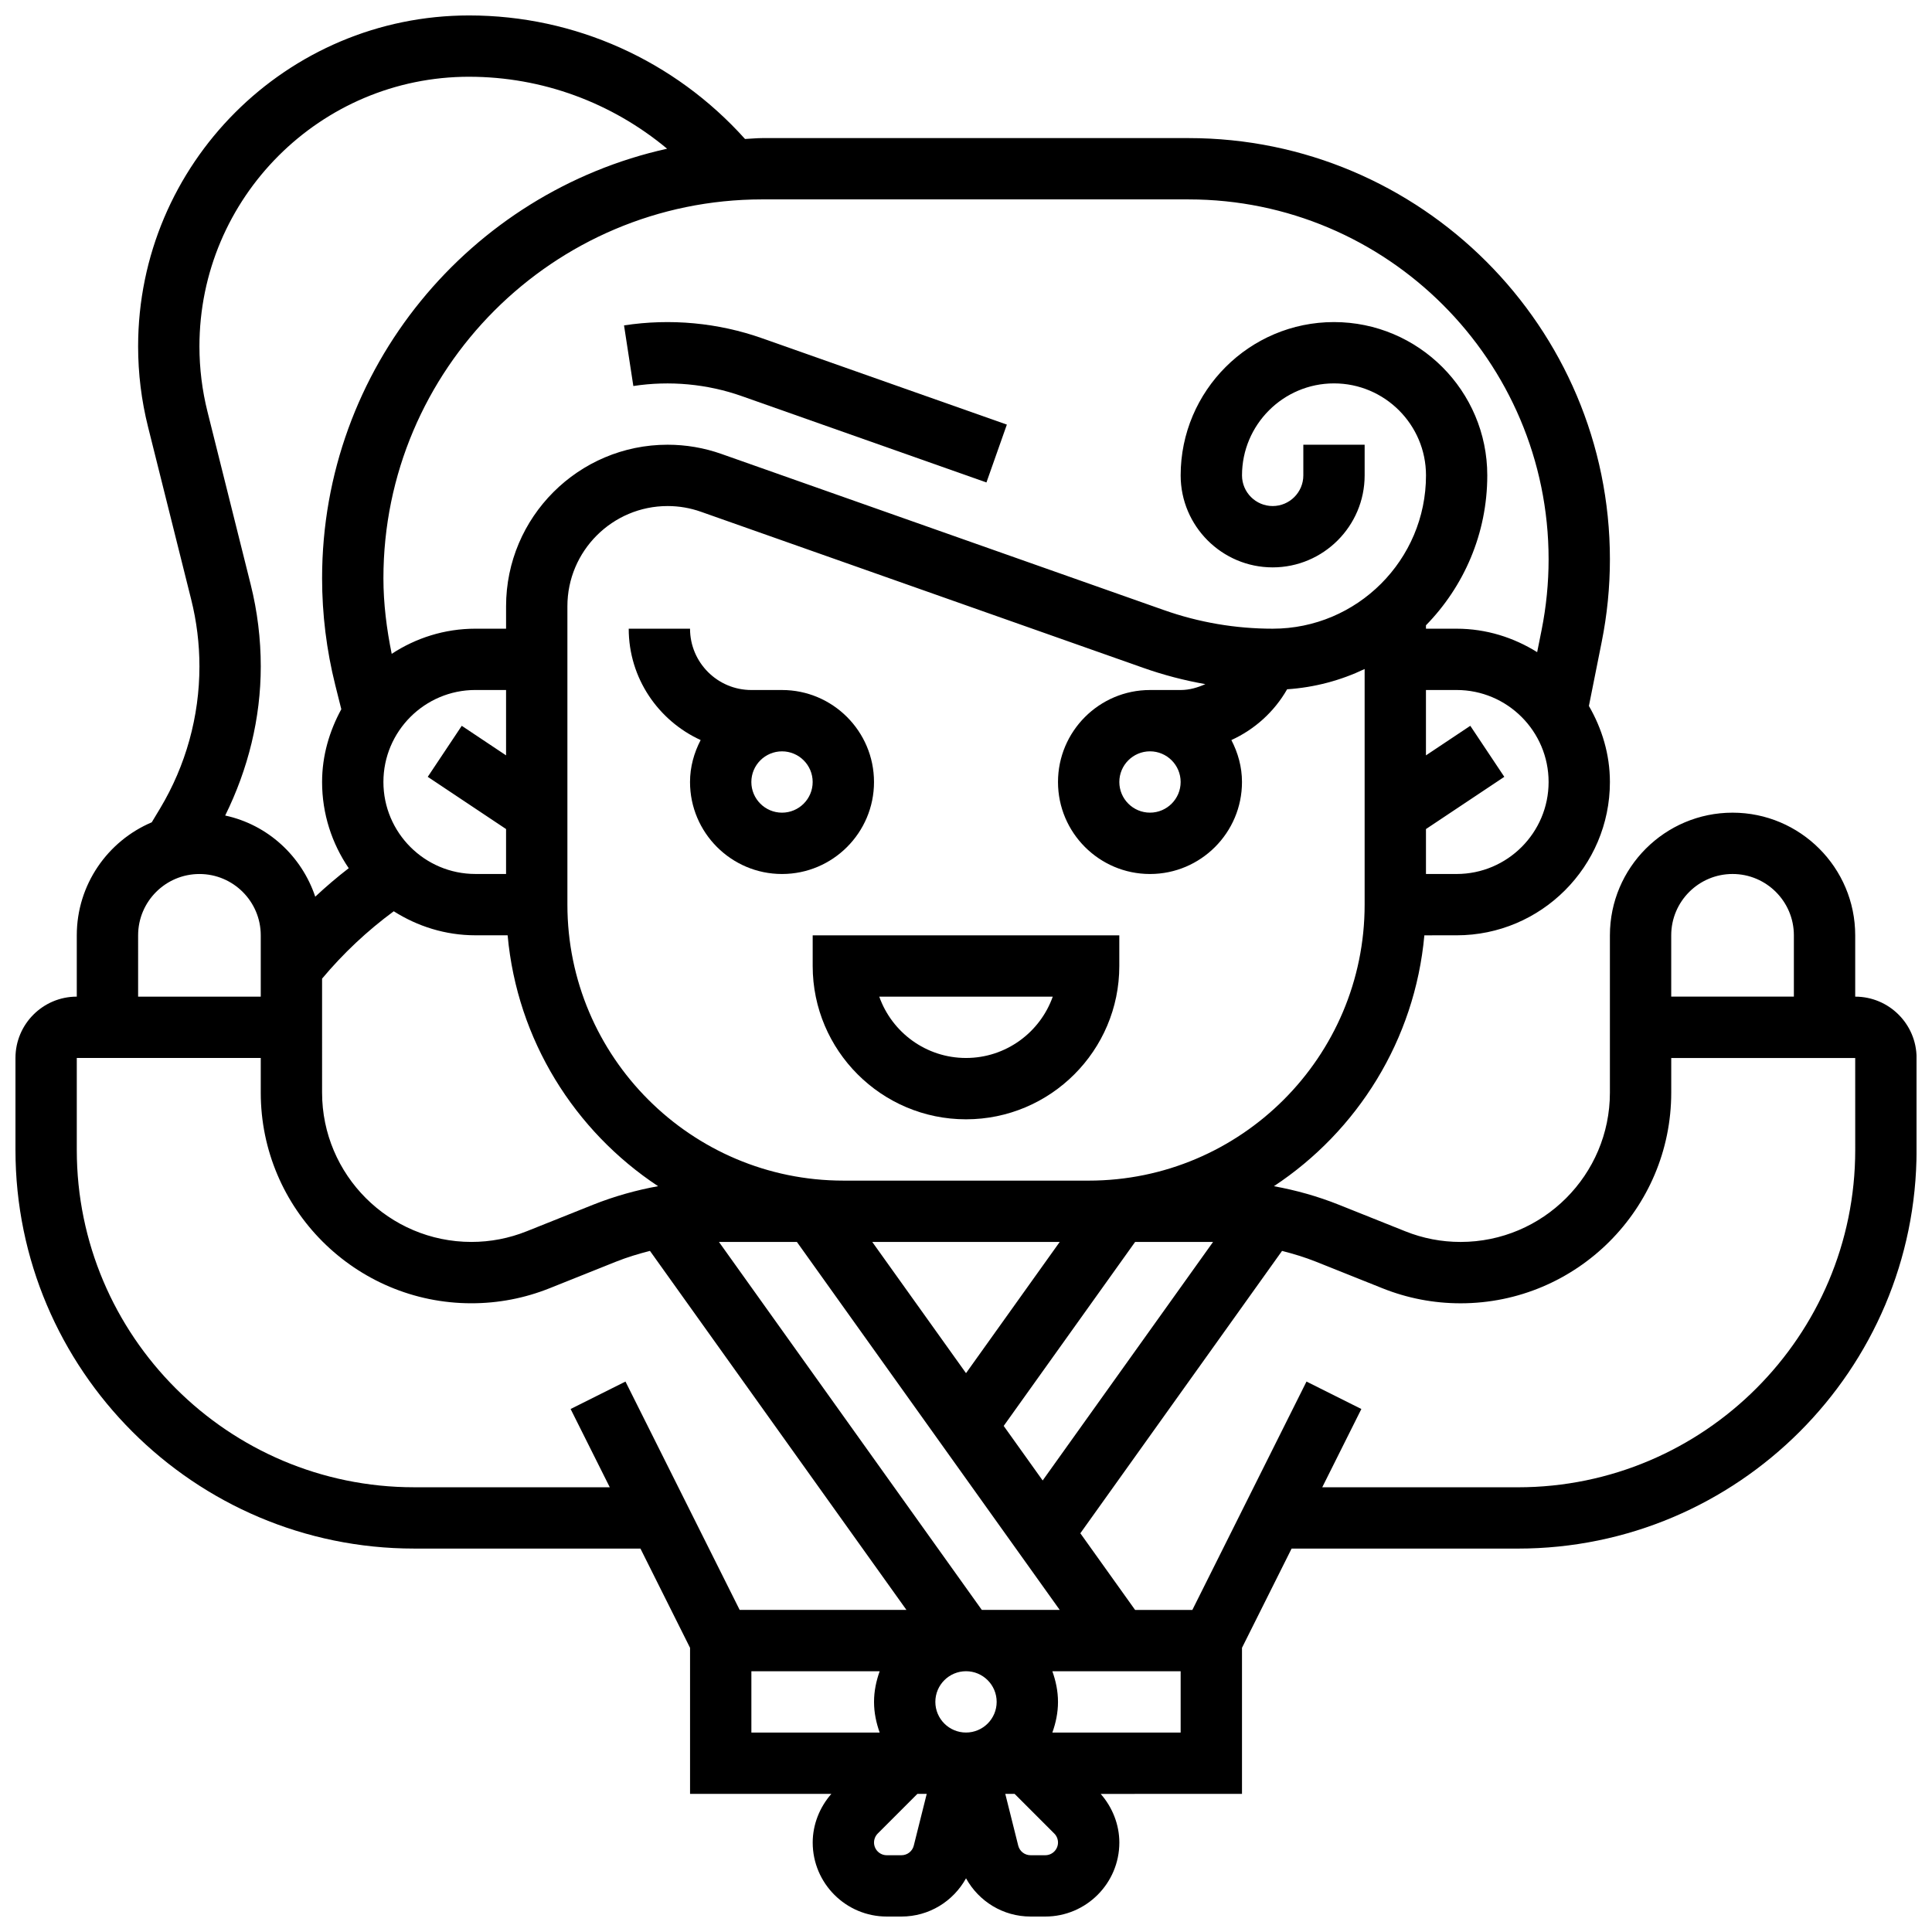 <?xml version="1.0" encoding="UTF-8"?>
<!-- Uploaded to: ICON Repo, www.svgrepo.com, Generator: ICON Repo Mixer Tools -->
<svg width="800px" height="800px" version="1.1" viewBox="144 144 512 512" xmlns="http://www.w3.org/2000/svg">
 <defs>
  <clipPath id="a">
   <path d="m148.09 148.09h503.81v503.81h-503.81z"/>
  </clipPath>
 </defs>
 <path d="m375.62 351.24c0-13.441-10.938-24.379-24.379-24.379h-8.125c-8.965 0-16.25-7.289-16.25-16.25h-16.25c0 13.117 7.852 24.379 19.062 29.512-1.742 3.348-2.816 7.094-2.816 11.117 0 13.441 10.938 24.379 24.379 24.379 13.441 0 24.379-10.938 24.379-24.379zm-24.379 8.125c-4.477 0-8.125-3.641-8.125-8.125 0-4.484 3.648-8.125 8.125-8.125 4.477 0 8.125 3.641 8.125 8.125 0 4.484-3.648 8.125-8.125 8.125z"/>
 <path d="m340.59 248.98 64.828 22.875 5.41-15.332-64.828-22.867c-11.684-4.137-24.352-5.312-36.625-3.422l2.469 16.066c9.625-1.48 19.59-0.555 28.746 2.68z"/>
 <path d="m359.37 400c0 22.402 18.227 40.629 40.629 40.629s40.629-18.227 40.629-40.629v-8.125l-81.258-0.004zm63.621 8.125c-3.356 9.457-12.391 16.25-22.988 16.25s-19.633-6.793-22.988-16.25z"/>
 <g clip-path="url(#a)">
  <path d="m635.65 408.12v-16.25c0-17.926-14.578-32.504-32.504-32.504-17.926 0-32.504 14.578-32.504 32.504v41.695c0 21.805-17.758 39.562-39.574 39.562-5.062 0-9.996-0.949-14.691-2.836l-17.578-7.027c-5.59-2.234-11.344-3.844-17.203-4.906 22.102-14.594 37.355-38.711 39.875-66.488l8.543-0.004c22.402 0 40.629-18.227 40.629-40.629 0-7.363-2.121-14.188-5.566-20.152l3.387-16.957c1.449-7.199 2.18-14.562 2.18-21.902 0-61.551-50.082-111.63-111.64-111.63h-112.99c-1.543 0-3.047 0.172-4.574 0.234-18.664-20.785-45.051-32.738-73.125-32.738-48.363 0-87.711 39.348-87.711 87.711 0 7.168 0.879 14.324 2.617 21.273l11.449 45.797c1.453 5.797 2.184 11.762 2.184 17.734 0 13.246-3.602 26.254-10.418 37.625l-2.219 3.688c-11.656 4.938-19.867 16.504-19.867 29.949v16.25c-8.965 0-16.25 7.289-16.25 16.25v24.379c0 58.246 47.391 105.64 105.64 105.64h59.984l13.148 26.301v38.711h37.445c-3.113 3.551-4.941 8.145-4.941 12.891 0 10.812 8.801 19.613 19.617 19.613h3.918c7.273 0 13.707-4.008 17.098-10.133 3.387 6.129 9.824 10.133 17.094 10.133h3.918c10.816 0 19.617-8.801 19.617-19.613 0-4.746-1.828-9.336-4.941-12.887l37.445-0.004v-38.711l13.148-26.297h59.984c58.246 0 105.64-47.391 105.64-105.64v-24.379c0-8.961-7.289-16.25-16.25-16.25zm-32.504-32.504c8.965 0 16.25 7.289 16.25 16.25v16.25h-32.504v-16.25c0-8.961 7.289-16.25 16.254-16.25zm-195.02 219.4c0 4.484-3.648 8.125-8.125 8.125s-8.125-3.641-8.125-8.125c0-4.484 3.648-8.125 8.125-8.125 4.477-0.004 8.125 3.637 8.125 8.125zm-3.941-24.379-69.656-97.512h20.656l69.648 97.512zm-174.83-167.29c5.606-6.703 11.969-12.676 18.992-17.852 6.281 3.981 13.668 6.367 21.641 6.367h8.539c2.519 27.766 17.77 51.883 39.875 66.488-5.852 1.066-11.605 2.68-17.203 4.906l-17.578 7.027c-4.695 1.887-9.637 2.84-14.691 2.84-21.816 0-39.574-17.758-39.574-39.566zm48.758-59.168-11.742-7.832-9.012 13.523 20.754 13.836v11.906h-8.125c-13.441 0-24.379-10.938-24.379-24.379 0-13.441 10.938-24.379 24.379-24.379h8.125zm97.047 128.95h49.676l-24.832 34.77zm34.828 48.754 34.828-48.754h20.656l-45.156 63.211zm22.52-65.008h-65.008c-40.32 0-73.133-32.805-73.133-73.133v-79.074c-0.004-14.648 11.91-26.562 26.562-26.562 3.031 0 5.996 0.512 8.84 1.52l117.21 41.359c5.379 1.902 10.871 3.332 16.453 4.316-2.043 0.91-4.215 1.559-6.547 1.559h-8.125c-13.441 0-24.379 10.938-24.379 24.379 0 13.441 10.938 24.379 24.379 24.379s24.379-10.938 24.379-24.379c0-4.023-1.074-7.769-2.812-11.117 6.16-2.812 11.359-7.477 14.773-13.457 7.312-0.488 14.238-2.363 20.543-5.371v62.449c0 40.328-32.812 73.133-73.133 73.133zm24.375-105.64c0 4.484-3.648 8.125-8.125 8.125-4.477 0-8.125-3.641-8.125-8.125 0-4.484 3.648-8.125 8.125-8.125 4.477 0 8.125 3.641 8.125 8.125zm73.137 24.379h-8.125v-11.906l20.762-13.84-9.012-13.523-11.754 7.836v-17.324h8.125c13.441 0 24.379 10.938 24.379 24.379 0 13.441-10.938 24.379-24.375 24.379zm-71.016-178.77c52.602 0 95.391 42.793 95.391 95.383 0 6.266-0.625 12.562-1.852 18.715l-1.18 5.883c-6.215-3.875-13.496-6.215-21.344-6.215h-8.125v-0.902c10.035-10.262 16.25-24.281 16.25-39.727 0-22.402-18.227-40.629-40.629-40.629-22.402 0-40.629 18.227-40.629 40.629 0 13.441 10.938 24.379 24.379 24.379 13.441 0 24.379-10.938 24.379-24.379v-8.125h-16.25v8.125c0 4.484-3.648 8.125-8.125 8.125s-8.125-3.641-8.125-8.125c0-13.441 10.938-24.379 24.379-24.379 13.441 0 24.379 10.938 24.379 24.379 0 22.402-18.227 40.629-40.629 40.629-9.871 0-19.582-1.664-28.871-4.949l-117.23-41.367c-4.582-1.617-9.379-2.438-14.254-2.438-23.602-0.004-42.805 19.199-42.805 42.812v5.941h-8.125c-8.191 0-15.797 2.477-22.184 6.664-1.344-6.59-2.195-13.277-2.195-20.031 0-55.355 45.043-100.4 100.4-100.4zm-190.69-32.504c19.414 0 37.836 6.875 52.477 19.07-52.223 11.574-91.434 58.176-91.434 113.83 0 9.547 1.18 19.062 3.484 28.285l1.609 6.426c-3.141 5.773-5.094 12.273-5.094 19.285 0 8.469 2.617 16.324 7.062 22.844-3.078 2.371-6.039 4.898-8.875 7.551-3.609-10.781-12.602-19.086-23.867-21.508 6.074-12.301 9.43-25.766 9.43-39.52 0-7.297-0.895-14.594-2.664-21.672l-11.449-45.797c-1.422-5.668-2.141-11.492-2.141-17.336 0-39.402 32.059-71.461 71.461-71.461zm-87.711 227.53c0-8.965 7.289-16.25 16.25-16.25 8.965 0 16.25 7.289 16.25 16.25v16.25l-32.5 0.004zm73.133 146.27c-49.281 0-89.387-40.102-89.387-89.387v-24.379h48.754v9.191c0.004 30.781 25.047 55.816 55.828 55.816 7.133 0 14.105-1.34 20.73-3.988l17.566-7.027c2.949-1.18 5.973-2.09 9.02-2.867l67.969 95.145h-44.195l-30.262-60.516-14.539 7.273 10.375 20.738zm89.387 48.754h34c-0.91 2.551-1.496 5.266-1.496 8.129 0 2.859 0.586 5.574 1.496 8.125h-34zm39.785 48.758h-3.918c-1.852 0-3.363-1.512-3.363-3.363 0-0.887 0.359-1.754 0.984-2.383l10.504-10.508h2.477l-3.43 13.707c-0.371 1.496-1.711 2.547-3.254 2.547zm40.492-5.738c0.625 0.617 0.98 1.488 0.98 2.375 0 1.852-1.512 3.363-3.363 3.363h-3.918c-1.543 0-2.883-1.047-3.258-2.543l-3.43-13.711h2.477zm33.484-26.766h-34c0.914-2.551 1.496-5.266 1.496-8.125 0-2.859-0.586-5.574-1.496-8.125l34-0.004zm178.77-154.39c0 49.285-40.102 89.387-89.387 89.387h-51.859l10.367-20.746-14.539-7.273-30.25 60.523h-15.172l-14.512-20.316 53.453-74.832c3.047 0.781 6.062 1.691 9.012 2.867l17.578 7.027c6.621 2.652 13.594 3.992 20.727 3.992 30.781 0 55.824-25.035 55.824-55.816v-9.191h48.754z"/>
 </g>
</svg>